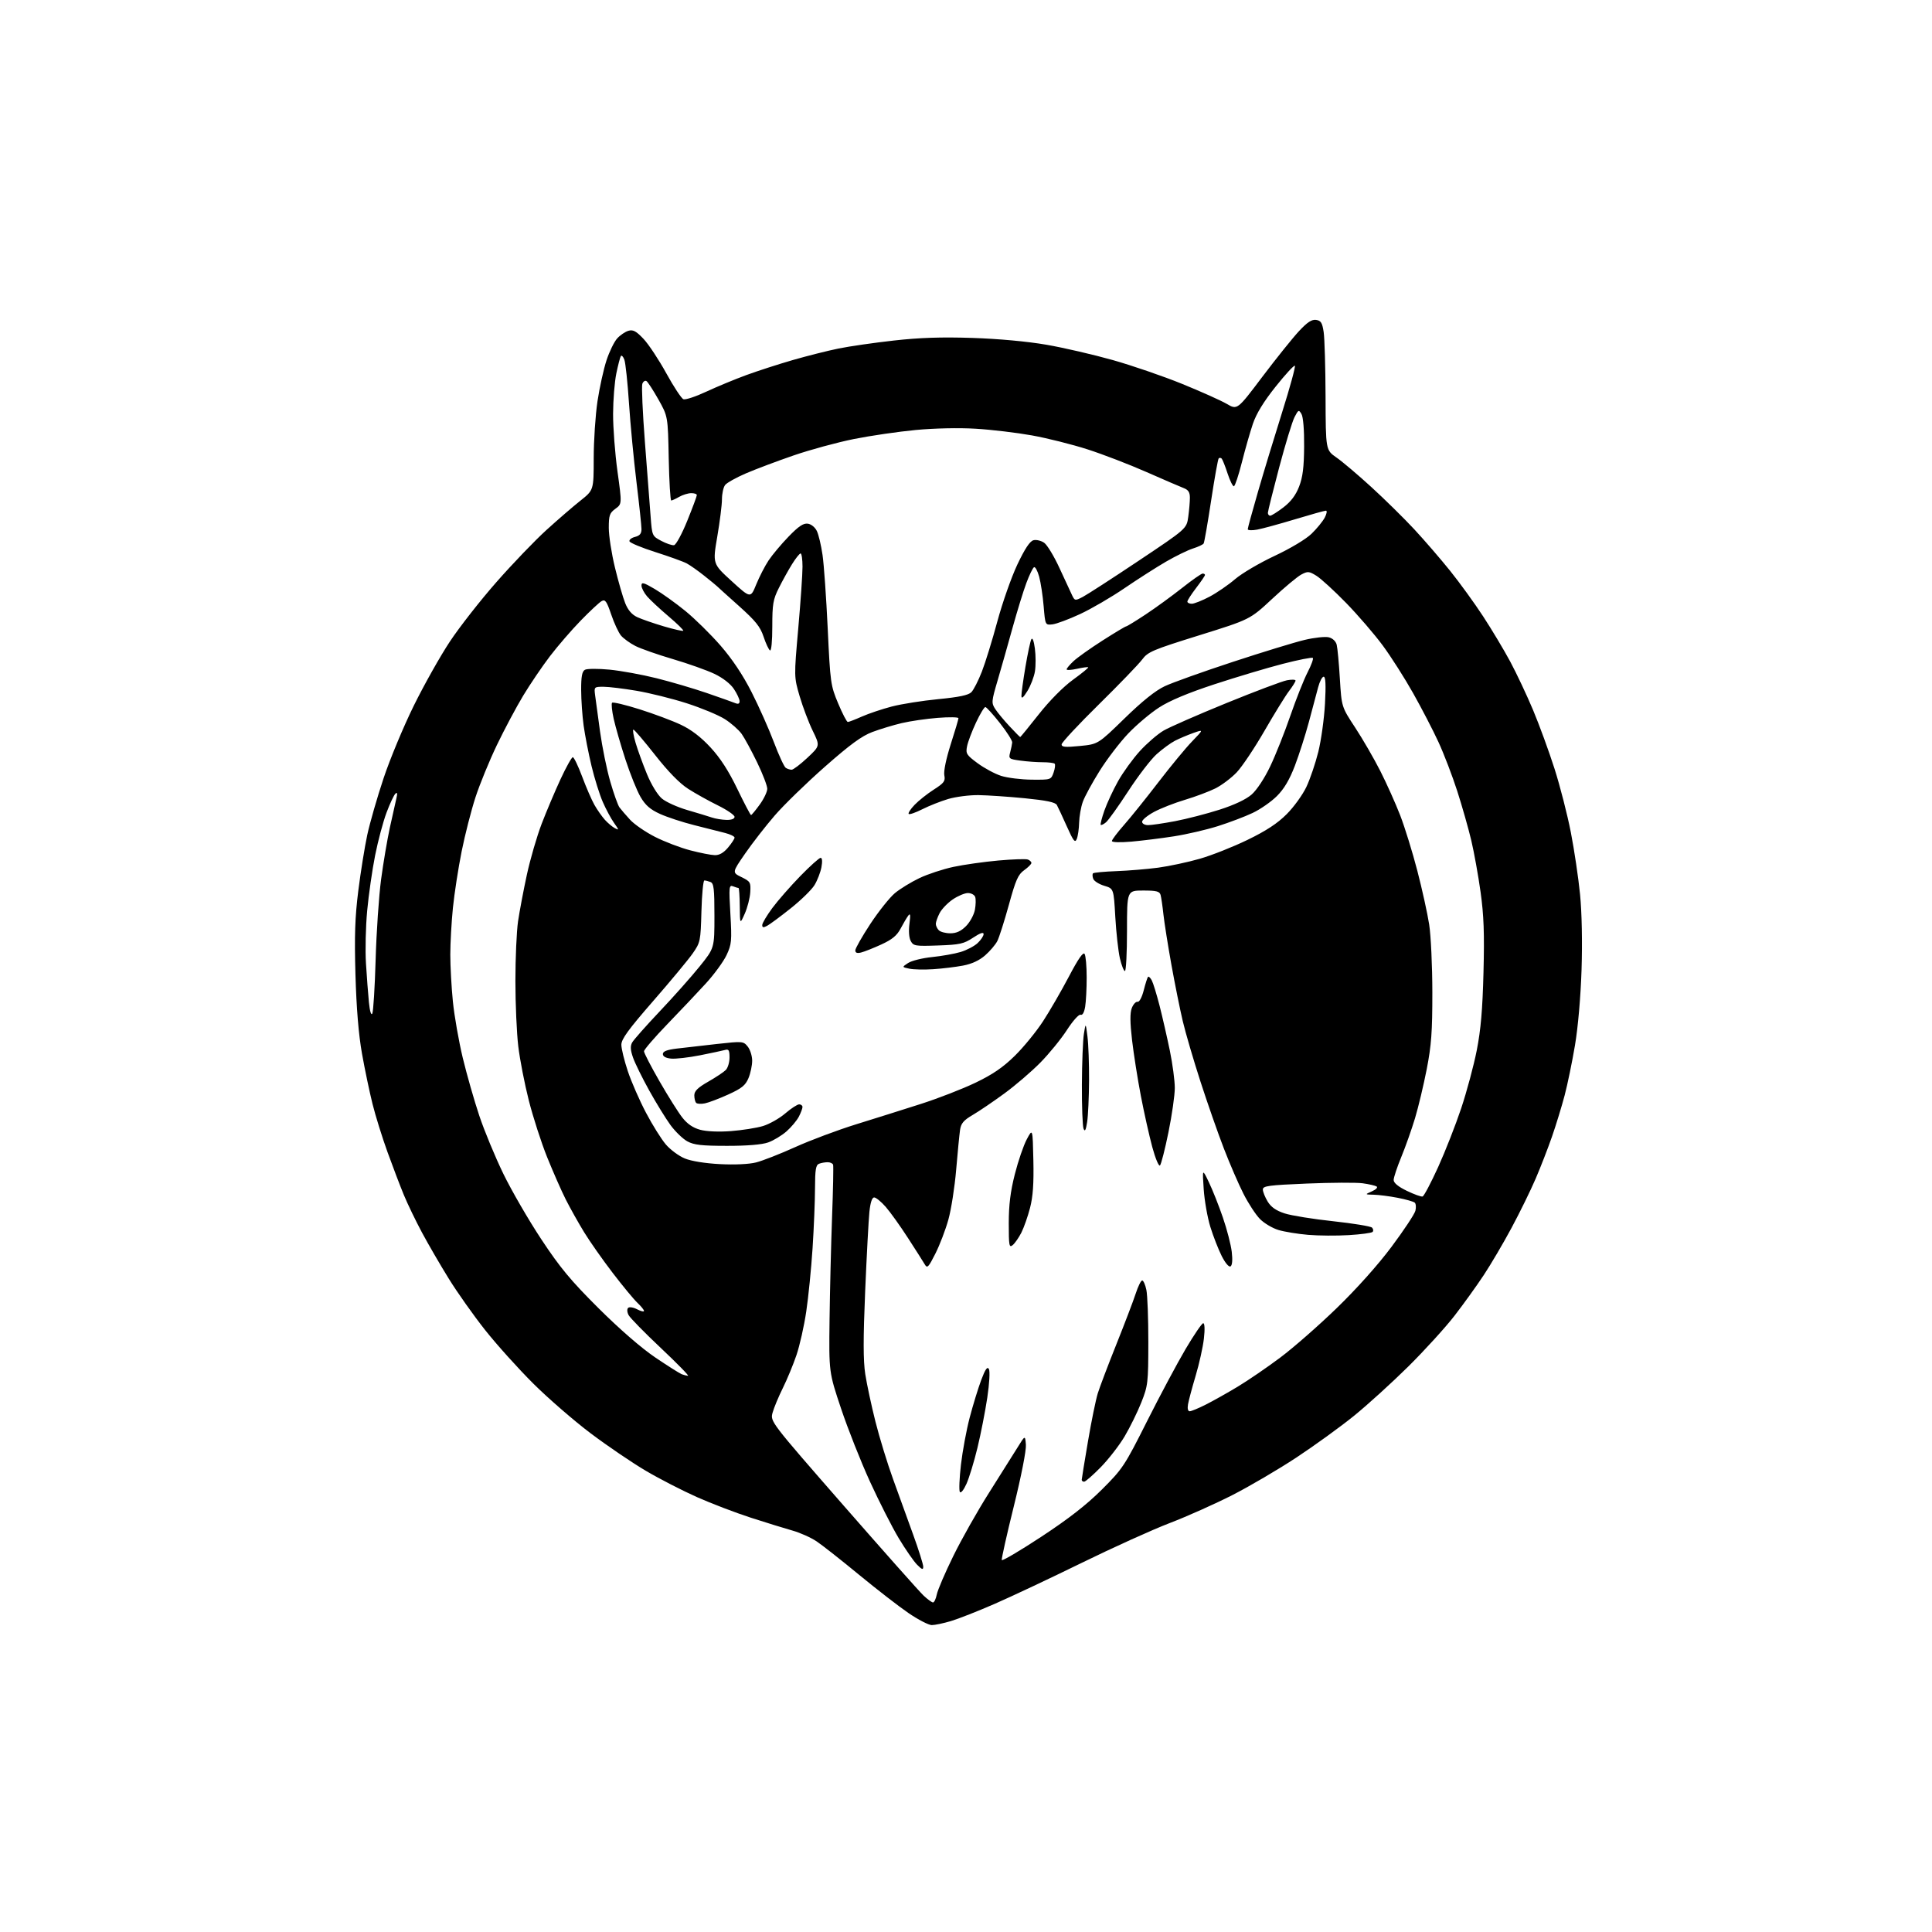 <?xml version="1.0" encoding="UTF-8" standalone="no"?>
<svg 
  version="1.1" 
  xmlns="http://www.w3.org/2000/svg" 
  xmlns:xlink="http://www.w3.org/1999/xlink" 
  xmlns:svg="http://www.w3.org/2000/svg"
  xmlns:rdf="http://www.w3.org/1999/02/22-rdf-syntax-ns#"
  xmlns:cc="http://creativecommons.org/ns#"
  xmlns:dc="http://purl.org/dc/elements/1.1/"
  viewBox="0 0 768 768"
  width="768"
  height="768"
>
<style>svg {background-color: white; }</style>"
<path stroke="none" fill="black" fill-rule="evenodd" d="M370.40,646.00C369.16,646.00 365.02,643.86 361.19,641.25C357.36,638.64 348.50,631.77 341.49,626.00C334.49,620.23 326.90,614.25 324.63,612.73C322.36,611.20 318.02,609.26 315.00,608.42C311.98,607.57 304.55,605.27 298.50,603.32C292.45,601.36 282.77,597.67 277.00,595.10C271.23,592.53 262.09,587.83 256.70,584.65C251.31,581.47 241.47,574.79 234.84,569.80C228.21,564.81 217.94,555.90 212.01,550.01C206.08,544.11 197.46,534.54 192.86,528.73C188.26,522.92 181.76,513.74 178.42,508.33C175.07,502.93 170.28,494.68 167.77,490.00C165.26,485.32 162.00,478.57 160.53,475.00C159.05,471.43 156.14,463.77 154.05,458.00C151.96,452.23 149.27,443.61 148.09,438.86C146.90,434.10 145.01,425.10 143.90,418.86C142.55,411.27 141.69,400.86 141.30,387.50C140.86,371.90 141.11,364.53 142.44,354.00C143.37,346.57 144.98,336.61 146.00,331.85C147.03,327.10 149.94,316.97 152.48,309.35C155.02,301.73 160.43,288.75 164.50,280.50C168.57,272.25 175.02,260.77 178.85,255.00C182.68,249.22 191.01,238.59 197.37,231.36C203.72,224.13 212.65,214.83 217.21,210.69C221.77,206.55 227.86,201.29 230.75,199.00C236.00,194.83 236.00,194.83 236.01,182.16C236.01,175.20 236.69,165.00 237.51,159.50C238.34,154.00 239.96,146.66 241.11,143.19C242.26,139.71 244.17,135.81 245.35,134.52C246.53,133.22 248.54,131.86 249.82,131.49C251.67,130.96 252.88,131.61 255.82,134.72C257.84,136.86 261.91,143.01 264.86,148.38C267.81,153.75 270.88,158.40 271.67,158.70C272.47,159.01 276.58,157.65 280.81,155.67C285.04,153.70 292.19,150.74 296.70,149.09C301.20,147.44 309.53,144.75 315.20,143.11C320.86,141.48 329.01,139.42 333.31,138.55C337.60,137.67 347.50,136.24 355.31,135.37C365.51,134.22 374.28,133.93 386.50,134.33C396.87,134.67 408.35,135.72 415.93,137.03C422.77,138.21 434.65,140.96 442.34,143.13C450.02,145.30 462.43,149.56 469.91,152.60C477.38,155.64 485.38,159.22 487.67,160.56C491.84,162.99 491.84,162.99 501.83,149.74C507.33,142.46 513.86,134.33 516.33,131.67C519.67,128.09 521.43,126.92 523.17,127.17C525.09,127.44 525.62,128.29 526.18,132.00C526.55,134.47 526.89,146.04 526.93,157.70C527.00,178.90 527.00,178.90 531.25,181.86C533.59,183.48 539.86,188.79 545.18,193.66C550.50,198.52 558.15,206.05 562.18,210.39C566.21,214.73 572.62,222.15 576.43,226.89C580.24,231.63 586.15,239.78 589.56,245.00C592.98,250.22 597.83,258.33 600.35,263.01C602.86,267.70 606.95,276.37 609.43,282.28C611.91,288.20 615.74,298.67 617.94,305.56C620.14,312.44 623.06,323.82 624.43,330.85C625.80,337.88 627.45,349.00 628.10,355.57C628.81,362.81 629.04,374.58 628.69,385.50C628.34,396.24 627.29,408.34 626.08,415.50C624.97,422.10 623.12,431.06 621.97,435.42C620.82,439.78 618.57,447.12 616.97,451.74C615.37,456.36 612.43,463.93 610.44,468.56C608.45,473.20 604.14,481.99 600.86,488.10C597.58,494.21 592.61,502.65 589.83,506.85C587.05,511.06 581.82,518.33 578.21,523.00C574.60,527.67 566.33,536.76 559.83,543.20C553.32,549.63 543.59,558.48 538.19,562.85C532.79,567.22 522.51,574.66 515.34,579.39C508.18,584.11 496.73,590.83 489.91,594.31C483.08,597.79 471.88,602.80 465.00,605.43C458.12,608.07 442.38,615.19 430.00,621.26C417.62,627.32 402.07,634.65 395.42,637.55C388.78,640.45 380.94,643.53 377.99,644.41C375.05,645.28 371.63,646.00 370.40,646.00zM370.89,637.00C371.36,637.00 372.04,635.57 372.39,633.82C372.74,632.06 375.68,625.20 378.94,618.57C382.19,611.93 388.59,600.59 393.17,593.37C397.75,586.14 402.85,578.04 404.50,575.37C407.50,570.50 407.50,570.50 407.81,574.29C407.99,576.48 405.98,586.77 403.03,598.68C400.22,610.01 398.06,619.68 398.22,620.15C398.38,620.63 405.46,616.45 413.95,610.87C424.81,603.73 431.95,598.16 438.02,592.11C446.27,583.88 447.06,582.69 455.95,565.00C461.06,554.83 467.97,541.89 471.30,536.25C474.63,530.61 477.78,526.00 478.30,526.00C478.88,526.00 478.99,528.41 478.57,532.10C478.19,535.45 476.72,542.09 475.30,546.85C473.88,551.61 472.51,556.74 472.25,558.25C471.96,559.93 472.22,561.00 472.92,561.00C473.55,561.00 476.41,559.82 479.28,558.37C482.15,556.93 487.88,553.71 492.00,551.23C496.12,548.75 503.75,543.53 508.94,539.64C514.14,535.75 524.21,526.93 531.33,520.03C539.20,512.41 547.76,502.85 553.15,495.63C558.03,489.10 562.30,482.65 562.64,481.30C562.98,479.96 562.86,478.50 562.38,478.07C561.89,477.64 558.84,476.77 555.58,476.14C552.33,475.51 548.05,474.96 546.08,474.92C542.50,474.84 542.50,474.84 545.39,473.56C546.99,472.85 547.81,472.00 547.22,471.64C546.64,471.28 544.14,470.71 541.66,470.37C539.19,470.03 529.25,470.08 519.58,470.48C504.24,471.12 502.00,471.42 502.00,472.86C502.01,473.76 502.87,475.91 503.92,477.64C505.28,479.86 507.26,481.24 510.67,482.35C513.33,483.21 522.01,484.61 529.96,485.46C537.91,486.32 544.86,487.46 545.39,487.99C545.93,488.53 546.03,489.30 545.62,489.71C545.21,490.12 540.97,490.69 536.19,490.98C531.41,491.27 524.12,491.22 520.00,490.87C515.88,490.52 510.56,489.65 508.20,488.94C505.83,488.23 502.53,486.27 500.86,484.58C499.18,482.88 496.23,478.36 494.29,474.53C492.34,470.70 488.84,462.60 486.50,456.53C484.15,450.46 479.97,438.49 477.20,429.93C474.43,421.36 471.26,410.56 470.17,405.93C469.07,401.29 467.04,391.20 465.65,383.50C464.27,375.80 462.84,366.80 462.48,363.50C462.13,360.20 461.62,356.71 461.35,355.75C460.95,354.32 459.71,354.00 454.43,354.00C448.00,354.00 448.00,354.00 448.00,370.00C448.00,378.80 447.63,386.00 447.17,386.00C446.72,386.00 445.82,383.72 445.17,380.92C444.53,378.13 443.71,370.76 443.35,364.54C442.71,353.23 442.71,353.23 438.96,352.11C436.89,351.49 434.92,350.25 434.58,349.35C434.24,348.45 434.20,347.47 434.50,347.16C434.81,346.86 438.98,346.47 443.78,346.29C448.57,346.11 456.06,345.49 460.41,344.91C464.75,344.32 472.18,342.74 476.91,341.38C481.63,340.03 490.19,336.64 495.91,333.86C503.32,330.27 507.81,327.32 511.47,323.65C514.31,320.82 517.83,315.94 519.31,312.81C520.79,309.68 522.93,303.38 524.06,298.81C525.19,294.24 526.38,285.66 526.70,279.75C527.11,272.23 526.95,269.00 526.18,269.00C525.57,269.00 524.58,270.91 523.97,273.25C523.36,275.59 521.71,281.76 520.31,286.97C518.91,292.18 516.40,300.02 514.73,304.40C512.60,309.97 510.45,313.60 507.59,316.45C505.34,318.70 501.00,321.72 497.94,323.16C494.89,324.61 488.66,326.97 484.10,328.41C479.54,329.85 471.69,331.67 466.66,332.45C461.62,333.24 454.01,334.18 449.75,334.56C445.22,334.95 442.00,334.85 442.00,334.32C442.00,333.81 444.16,330.95 446.80,327.95C449.45,324.95 455.58,317.32 460.43,311.00C465.28,304.68 471.33,297.34 473.88,294.71C478.50,289.92 478.50,289.92 474.36,291.37C472.09,292.18 468.80,293.57 467.05,294.47C465.31,295.37 462.03,297.78 459.77,299.81C457.50,301.84 452.43,308.45 448.49,314.50C444.55,320.55 440.57,326.13 439.64,326.89C438.71,327.66 437.77,328.11 437.55,327.89C437.34,327.67 438.00,325.10 439.02,322.19C440.05,319.27 442.49,314.02 444.46,310.51C446.42,307.01 450.33,301.62 453.14,298.53C455.96,295.45 460.18,291.81 462.53,290.43C464.87,289.06 476.10,284.14 487.48,279.50C498.86,274.86 509.71,270.77 511.58,270.42C513.46,270.07 515.00,270.12 515.00,270.54C515.00,270.97 513.83,272.84 512.40,274.72C510.97,276.59 506.59,283.70 502.65,290.52C498.72,297.34 493.75,304.76 491.62,307.01C489.48,309.26 485.66,312.14 483.12,313.41C480.58,314.67 475.12,316.72 471.00,317.95C466.88,319.18 461.36,321.34 458.75,322.75C456.14,324.16 454.00,325.92 454.00,326.66C454.00,327.41 455.06,328.00 456.39,328.00C457.70,328.00 462.54,327.29 467.14,326.42C471.74,325.54 479.68,323.49 484.78,321.86C490.73,319.95 495.32,317.78 497.57,315.81C499.62,314.00 502.68,309.36 504.94,304.61C507.07,300.15 510.67,291.10 512.94,284.50C515.22,277.90 518.29,270.16 519.76,267.31C521.24,264.45 522.19,261.86 521.87,261.54C521.55,261.22 516.16,262.28 509.89,263.90C503.62,265.52 491.41,269.17 482.76,272.01C472.26,275.46 464.95,278.52 460.77,281.23C457.32,283.45 451.80,288.11 448.50,291.57C445.20,295.03 440.08,301.72 437.13,306.43C434.18,311.14 431.16,316.68 430.43,318.75C429.69,320.81 429.04,324.52 428.97,327.00C428.91,329.48 428.49,332.40 428.03,333.50C427.34,335.18 426.70,334.37 424.08,328.50C422.36,324.65 420.57,320.82 420.12,320.00C419.51,318.91 416.01,318.18 407.39,317.32C400.85,316.68 392.54,316.12 388.93,316.07C385.32,316.03 379.92,316.73 376.93,317.61C373.94,318.50 369.32,320.33 366.65,321.68C363.98,323.03 361.54,323.87 361.22,323.56C360.91,323.24 361.95,321.62 363.55,319.95C365.15,318.28 368.58,315.55 371.19,313.88C375.31,311.24 375.85,310.50 375.38,308.17C375.07,306.58 376.10,301.60 377.92,295.89C379.62,290.61 381.00,285.94 381.00,285.50C381.00,285.06 377.29,285.00 372.75,285.36C368.21,285.72 361.77,286.66 358.43,287.45C355.09,288.24 349.85,289.83 346.78,290.98C342.56,292.56 337.93,295.95 327.88,304.81C320.55,311.27 311.60,319.97 307.99,324.15C304.38,328.33 299.08,335.14 296.21,339.29C291.00,346.83 291.00,346.83 294.75,348.67C298.28,350.39 298.48,350.75 298.24,354.68C298.10,356.97 297.12,360.80 296.06,363.18C294.14,367.50 294.14,367.50 294.07,360.25C294.03,356.26 293.81,353.00 293.58,353.00C293.35,353.00 292.38,352.70 291.42,352.33C289.80,351.71 289.72,352.49 290.34,363.33C290.95,374.05 290.83,375.38 288.82,379.66C287.61,382.23 283.92,387.29 280.61,390.91C277.30,394.54 270.40,401.82 265.29,407.11C260.18,412.40 256.00,417.26 256.00,417.91C256.00,418.57 258.77,423.92 262.15,429.80C265.53,435.69 269.61,442.18 271.22,444.23C273.21,446.78 275.46,448.32 278.32,449.10C280.86,449.79 285.67,450.00 290.56,449.63C295.00,449.29 300.72,448.39 303.28,447.62C305.83,446.85 309.83,444.59 312.14,442.61C314.46,440.62 316.95,439.00 317.68,439.00C318.41,439.00 319.00,439.47 319.00,440.05C319.00,440.63 318.35,442.36 317.55,443.90C316.75,445.44 314.54,448.07 312.64,449.75C310.73,451.42 307.45,453.40 305.34,454.14C302.89,455.01 296.98,455.50 289.00,455.49C278.93,455.49 275.87,455.14 273.24,453.71C271.44,452.73 268.42,449.81 266.52,447.22C264.63,444.62 260.83,438.45 258.08,433.50C255.33,428.55 252.43,422.67 251.65,420.43C250.60,417.44 250.50,415.85 251.28,414.43C251.86,413.37 256.82,407.77 262.28,402.00C267.75,396.23 274.87,388.21 278.11,384.19C284.00,376.88 284.00,376.88 284.00,364.05C284.00,353.27 283.75,351.12 282.42,350.61C281.55,350.27 280.46,350.00 280.00,350.00C279.54,350.00 279.01,355.51 278.83,362.25C278.51,374.12 278.40,374.64 275.36,379.00C273.63,381.48 266.55,390.01 259.61,397.97C249.79,409.24 247.00,413.07 247.00,415.30C247.00,416.86 248.16,421.60 249.57,425.82C250.98,430.05 254.23,437.47 256.79,442.32C259.34,447.17 262.90,452.86 264.69,454.95C266.49,457.05 269.88,459.55 272.23,460.51C274.81,461.57 280.34,462.46 286.20,462.76C292.03,463.06 297.75,462.80 300.54,462.09C303.09,461.45 310.12,458.70 316.16,455.97C322.21,453.24 333.08,449.18 340.32,446.93C347.57,444.69 359.12,441.05 366.00,438.85C372.88,436.65 382.68,432.84 387.78,430.39C394.62,427.10 398.72,424.30 403.39,419.71C406.87,416.30 411.92,410.12 414.61,405.99C417.30,401.87 421.93,393.85 424.91,388.19C428.59,381.17 430.58,378.31 431.14,379.20C431.60,379.91 431.97,384.10 431.97,388.50C431.98,392.90 431.70,398.15 431.37,400.17C430.99,402.48 430.31,403.67 429.55,403.38C428.87,403.12 426.47,405.80 424.11,409.45C421.78,413.05 417.02,418.89 413.53,422.43C410.04,425.97 403.61,431.49 399.24,434.68C394.87,437.88 389.23,441.71 386.70,443.19C383.02,445.35 382.02,446.54 381.63,449.19C381.37,451.01 380.67,458.12 380.09,465.00C379.51,471.88 378.12,480.80 376.99,484.83C375.87,488.86 373.55,494.93 371.83,498.33C369.07,503.81 368.59,504.29 367.61,502.61C367.00,501.57 363.99,496.83 360.91,492.08C357.84,487.33 353.86,481.77 352.06,479.72C350.26,477.67 348.21,476.00 347.49,476.00C346.65,476.00 345.99,478.01 345.60,481.75C345.28,484.91 344.52,499.06 343.92,513.20C343.12,532.06 343.13,540.84 343.95,546.20C344.57,550.21 346.39,558.72 348.00,565.11C349.61,571.49 352.75,581.73 354.97,587.86C357.18,593.99 360.80,603.97 363.00,610.05C365.20,616.12 367.00,621.85 367.00,622.77C367.00,624.13 366.53,623.98 364.54,621.98C363.19,620.61 359.91,615.87 357.24,611.43C354.58,606.99 349.44,596.86 345.81,588.93C342.18,580.99 337.03,567.98 334.36,560.00C329.50,545.50 329.50,545.50 329.76,524.50C329.91,512.95 330.36,494.61 330.76,483.74C331.17,472.87 331.35,463.54 331.17,462.99C330.98,462.45 330.01,462.00 329.00,462.00C327.99,462.00 326.45,462.27 325.58,462.61C324.30,463.10 324.00,464.96 323.98,472.36C323.97,477.39 323.53,488.11 323.01,496.18C322.48,504.26 321.36,515.58 320.50,521.33C319.65,527.09 317.89,534.91 316.60,538.70C315.31,542.49 312.87,548.39 311.17,551.81C309.47,555.24 307.65,559.61 307.12,561.54C306.15,565.05 306.15,565.05 335.17,598.28C351.14,616.55 365.51,632.74 367.12,634.25C368.72,635.76 370.42,637.00 370.89,637.00zM384.19,589.84C383.08,592.32 381.94,593.71 381.55,593.08C381.18,592.48 381.37,587.60 381.99,582.24C382.61,576.88 384.17,568.45 385.47,563.50C386.77,558.55 388.83,551.85 390.04,548.60C391.67,544.26 392.48,543.10 393.10,544.21C393.58,545.08 393.31,549.92 392.46,555.61C391.64,561.05 389.89,570.00 388.56,575.50C387.23,581.00 385.26,587.46 384.19,589.84zM430.96,589.00C430.43,589.00 430.00,588.66 430.00,588.25C430.01,587.84 431.12,580.98 432.48,573.00C433.83,565.02 435.60,556.41 436.39,553.85C437.19,551.30 440.52,542.52 443.79,534.35C447.06,526.18 450.51,517.14 451.45,514.25C452.39,511.36 453.55,509.00 454.04,509.00C454.52,509.00 455.27,510.69 455.70,512.75C456.14,514.81 456.49,524.15 456.48,533.50C456.46,549.70 456.33,550.83 453.69,557.50C452.16,561.35 449.17,567.42 447.05,571.00C444.92,574.58 440.65,580.09 437.55,583.25C434.45,586.41 431.48,589.00 430.96,589.00zM273.50,546.91C274.05,546.95 269.20,541.99 262.73,535.89C256.26,529.79 250.48,523.90 249.89,522.79C249.28,521.66 249.19,520.41 249.68,519.92C250.17,519.43 251.74,519.67 253.27,520.47C254.77,521.24 256.00,521.54 256.00,521.12C256.00,520.69 254.84,519.26 253.42,517.92C252.00,516.59 247.56,511.23 243.56,506.00C239.55,500.77 234.43,493.48 232.17,489.78C229.91,486.09 226.64,480.24 224.89,476.79C223.15,473.34 219.82,465.76 217.48,459.96C215.15,454.16 211.88,444.03 210.21,437.45C208.54,430.88 206.66,421.23 206.03,416.00C205.40,410.77 204.88,399.07 204.88,390.00C204.88,380.93 205.35,370.24 205.93,366.25C206.52,362.26 208.09,353.94 209.43,347.75C210.77,341.56 213.42,332.45 215.31,327.50C217.21,322.55 220.59,314.56 222.82,309.75C225.05,304.94 227.25,301.00 227.70,301.00C228.16,301.00 229.84,304.49 231.43,308.75C233.02,313.01 235.22,318.07 236.32,320.00C237.42,321.93 239.26,324.55 240.41,325.84C241.56,327.13 243.36,328.64 244.40,329.21C246.11,330.13 246.09,329.93 244.12,327.16C242.92,325.48 240.89,321.71 239.62,318.80C238.34,315.88 236.33,309.45 235.14,304.50C233.95,299.55 232.55,292.35 232.01,288.50C231.48,284.65 231.03,278.26 231.02,274.30C231.00,268.89 231.38,266.89 232.52,266.25C233.35,265.78 237.74,265.76 242.27,266.19C246.79,266.63 255.22,268.16 261.00,269.61C266.77,271.05 275.77,273.70 281.00,275.50C286.23,277.30 291.29,279.10 292.25,279.49C293.45,279.99 294.00,279.75 294.00,278.75C294.00,277.95 292.99,275.77 291.75,273.90C290.37,271.81 287.38,269.49 284.00,267.87C280.98,266.43 273.55,263.79 267.50,262.01C261.45,260.23 254.73,257.88 252.57,256.78C250.41,255.68 247.84,253.81 246.85,252.64C245.87,251.46 244.12,247.69 242.96,244.26C241.17,238.99 240.58,238.16 239.17,238.94C238.25,239.44 234.51,242.93 230.86,246.68C227.21,250.43 221.71,256.80 218.63,260.83C215.56,264.85 210.77,271.91 207.99,276.51C205.22,281.11 200.50,289.96 197.51,296.19C194.53,302.41 190.70,311.75 189.01,316.94C187.32,322.13 184.84,331.81 183.51,338.44C182.18,345.07 180.62,355.16 180.04,360.86C179.47,366.55 179.00,374.94 179.00,379.50C179.00,384.06 179.46,392.45 180.03,398.14C180.60,403.84 182.37,413.90 183.95,420.50C185.54,427.10 188.50,437.45 190.52,443.50C192.54,449.55 196.86,459.96 200.11,466.64C203.36,473.32 210.14,485.02 215.18,492.64C222.63,503.92 226.87,509.02 237.92,520.03C246.28,528.35 254.96,535.89 260.50,539.63C265.45,542.97 270.18,545.96 271.00,546.28C271.82,546.59 272.95,546.87 273.50,546.91zM489.16,503.40C488.52,503.80 487.08,502.11 485.65,499.29C484.32,496.65 482.29,491.44 481.13,487.71C479.98,483.97 478.79,477.22 478.49,472.71C477.94,464.50 477.94,464.50 480.57,470.00C482.02,473.02 484.52,479.32 486.12,484.00C487.73,488.67 489.31,494.80 489.64,497.61C490.02,500.85 489.84,502.98 489.16,503.40zM402.57,494.94C401.16,496.11 401.00,495.23 401.00,486.25C401.00,478.99 401.66,473.66 403.41,466.77C404.73,461.56 406.87,455.31 408.16,452.90C410.50,448.50 410.50,448.50 410.78,461.24C410.98,470.47 410.62,475.69 409.45,480.18C408.57,483.59 407.01,488.01 406.00,490.01C404.98,492.00 403.44,494.22 402.57,494.94zM565.50,475.63C566.05,475.47 568.83,470.20 571.69,463.92C574.54,457.64 578.67,447.10 580.87,440.50C583.07,433.90 585.85,423.55 587.04,417.50C588.64,409.36 589.34,401.29 589.71,386.50C590.11,371.04 589.84,363.80 588.55,354.59C587.64,348.04 585.97,338.81 584.86,334.09C583.74,329.37 581.23,320.55 579.29,314.50C577.34,308.45 573.98,299.68 571.82,295.00C569.67,290.32 565.14,281.59 561.77,275.60C558.40,269.60 552.96,261.05 549.67,256.60C546.38,252.14 539.82,244.53 535.10,239.68C530.37,234.83 525.06,229.97 523.30,228.88C520.38,227.07 519.85,227.03 517.30,228.38C515.76,229.19 510.54,233.54 505.70,238.06C496.89,246.26 496.89,246.26 476.70,252.55C458.18,258.32 456.29,259.12 454.03,262.17C452.67,264.00 444.91,272.05 436.78,280.05C428.65,288.05 422.00,295.19 422.00,295.93C422.00,296.98 423.52,297.11 429.25,296.54C436.50,295.83 436.50,295.83 447.00,285.60C454.06,278.72 459.30,274.52 463.00,272.78C466.02,271.36 478.18,267.01 490.00,263.13C501.82,259.24 514.68,255.31 518.58,254.38C522.47,253.45 526.81,252.99 528.22,253.34C529.76,253.73 531.01,254.91 531.36,256.30C531.68,257.57 532.25,263.65 532.62,269.81C533.30,281.01 533.30,281.01 538.72,289.25C541.70,293.79 546.19,301.55 548.70,306.50C551.21,311.45 554.77,319.39 556.61,324.14C558.44,328.89 561.51,338.80 563.41,346.14C565.32,353.49 567.44,363.10 568.12,367.50C568.81,371.90 569.37,384.05 569.38,394.50C569.39,410.12 568.99,415.55 567.15,425.00C565.91,431.32 563.82,440.11 562.49,444.52C561.16,448.93 558.71,455.86 557.04,459.91C555.37,463.96 554.00,468.08 554.00,469.06C554.00,470.23 555.82,471.73 559.25,473.38C562.14,474.78 564.95,475.79 565.50,475.63zM461.11,463.29C460.64,463.76 459.27,460.48 458.04,455.94C456.83,451.43 454.78,442.28 453.50,435.60C452.22,428.92 450.65,418.96 450.01,413.48C449.19,406.42 449.16,402.69 449.90,400.74C450.48,399.23 451.51,398.10 452.19,398.24C452.90,398.39 453.93,396.48 454.66,393.63C455.34,390.95 456.11,388.55 456.37,388.30C456.63,388.04 457.29,388.68 457.85,389.71C458.40,390.75 459.80,395.30 460.96,399.83C462.11,404.35 463.94,412.37 465.03,417.64C466.11,422.91 467.00,429.58 467.00,432.47C467.00,435.36 465.87,443.28 464.48,450.08C463.10,456.87 461.58,462.82 461.11,463.29zM432.16,446.00C431.64,449.31 431.26,450.01 430.73,448.67C430.33,447.66 430.03,439.79 430.07,431.17C430.11,422.55 430.47,413.48 430.86,411.00C431.58,406.50 431.58,406.50 432.28,412.00C432.67,415.02 432.95,422.90 432.92,429.50C432.88,436.10 432.54,443.52 432.16,446.00zM280.18,438.61C278.70,438.91 277.15,438.82 276.74,438.41C276.33,438.00 276.00,436.65 276.00,435.41C276.00,433.72 277.38,432.35 281.50,430.00C284.53,428.27 287.68,426.18 288.50,425.35C289.33,424.53 290.00,422.28 290.00,420.36C290.00,417.51 289.68,416.96 288.25,417.37C287.29,417.64 282.79,418.60 278.26,419.50C273.73,420.39 268.55,420.99 266.76,420.81C264.67,420.61 263.50,419.96 263.50,419.00C263.50,417.93 265.08,417.31 269.00,416.83C272.02,416.46 279.21,415.63 284.98,415.00C295.23,413.87 295.49,413.89 297.23,416.03C298.20,417.24 299.00,419.76 299.00,421.64C299.00,423.52 298.34,426.65 297.53,428.58C296.33,431.45 294.85,432.65 289.47,435.09C285.85,436.73 281.67,438.32 280.18,438.61zM147.99,402.92C148.40,402.14 149.00,392.50 149.32,381.50C149.63,370.50 150.62,356.10 151.50,349.50C152.39,342.90 153.95,333.68 154.97,329.00C155.99,324.32 157.14,319.15 157.54,317.50C158.05,315.37 157.94,314.79 157.18,315.50C156.58,316.05 155.00,319.43 153.66,323.00C152.31,326.58 150.27,334.23 149.12,340.00C147.97,345.77 146.55,355.68 145.96,362.00C145.37,368.32 145.15,377.77 145.48,383.00C145.80,388.23 146.33,395.16 146.65,398.42C147.00,401.95 147.54,403.76 147.99,402.92zM371.00,385.27C367.43,385.51 363.15,385.42 361.50,385.07C358.50,384.44 358.50,384.44 361.00,382.80C362.38,381.90 366.65,380.84 370.50,380.45C374.35,380.06 379.47,379.15 381.87,378.43C384.27,377.71 387.31,376.12 388.62,374.89C389.93,373.66 391.00,372.05 391.00,371.31C391.00,370.42 389.61,370.89 386.83,372.74C383.12,375.19 381.57,375.54 372.91,375.84C363.81,376.16 363.09,376.04 362.03,374.05C361.34,372.77 361.14,370.05 361.52,367.21C361.99,363.64 361.88,362.86 361.03,364.00C360.42,364.82 359.05,367.15 357.98,369.17C356.53,371.91 354.61,373.49 350.35,375.44C347.21,376.88 343.60,378.31 342.32,378.63C340.70,379.04 340.00,378.78 340.00,377.78C340.00,377.00 342.70,372.26 345.99,367.25C349.29,362.25 353.68,356.75 355.74,355.03C357.81,353.31 362.20,350.62 365.50,349.05C368.80,347.48 374.88,345.48 379.00,344.60C383.12,343.72 391.16,342.58 396.85,342.07C402.54,341.56 407.82,341.38 408.60,341.68C409.37,341.97 410.00,342.59 410.00,343.04C410.00,343.49 408.71,344.78 407.13,345.91C404.71,347.63 403.76,349.78 401.03,359.72C399.24,366.20 397.18,372.67 396.44,374.10C395.71,375.53 393.53,378.08 391.61,379.77C389.30,381.79 386.32,383.18 382.81,383.84C379.89,384.39 374.57,385.04 371.00,385.27zM377.78,371.00C380.16,371.00 382.00,370.16 384.00,368.15C385.57,366.58 387.16,363.66 387.54,361.66C387.91,359.65 387.96,357.34 387.64,356.51C387.32,355.68 386.03,355.00 384.76,355.00C383.50,355.00 380.79,356.14 378.74,357.53C376.70,358.92 374.34,361.37 373.51,362.98C372.68,364.59 372.00,366.51 372.00,367.25C372.00,367.99 372.54,369.14 373.20,369.80C373.86,370.46 375.92,371.00 377.78,371.00zM304.93,368.03C303.46,368.82 303.00,368.75 303.00,367.72C303.00,366.97 304.82,363.92 307.03,360.93C309.25,357.94 314.25,352.24 318.13,348.25C322.02,344.26 325.65,341.00 326.21,341.00C326.84,341.00 326.96,342.43 326.53,344.75C326.14,346.81 324.90,350.01 323.77,351.85C322.64,353.70 318.37,357.86 314.29,361.10C310.21,364.35 306.00,367.47 304.93,368.03zM284.16,339.94C285.95,339.98 287.67,338.99 289.41,336.92C290.83,335.23 292.00,333.45 292.00,332.96C292.00,332.48 290.31,331.65 288.25,331.12C286.19,330.59 280.68,329.20 276.00,328.02C271.32,326.85 265.18,324.83 262.35,323.54C258.48,321.78 256.57,320.12 254.63,316.81C253.21,314.39 250.52,307.71 248.64,301.96C246.76,296.21 244.66,288.91 243.95,285.74C243.25,282.58 242.96,279.70 243.31,279.35C243.66,279.00 248.57,280.17 254.23,281.95C259.88,283.73 267.26,286.49 270.64,288.09C274.79,290.05 278.62,292.98 282.43,297.10C286.32,301.30 289.63,306.42 293.09,313.60C295.85,319.32 298.31,324.00 298.55,324.00C298.79,324.00 300.34,322.13 301.99,319.85C303.65,317.57 305.00,314.73 305.00,313.55C305.00,312.36 303.19,307.64 300.97,303.06C298.75,298.47 295.98,293.38 294.82,291.74C293.65,290.10 290.63,287.45 288.11,285.85C285.59,284.25 278.79,281.43 273.01,279.57C267.23,277.71 258.26,275.48 253.07,274.60C247.89,273.72 241.96,273.00 239.89,273.00C236.22,273.00 236.14,273.08 236.55,276.25C236.78,278.04 237.67,284.57 238.52,290.76C239.38,296.96 241.21,305.95 242.60,310.73C243.98,315.52 245.63,320.13 246.26,320.97C246.88,321.81 248.77,324.00 250.45,325.84C252.13,327.68 256.60,330.75 260.38,332.67C264.16,334.59 270.46,337.00 274.38,338.02C278.30,339.05 282.70,339.91 284.16,339.94zM288.75,325.92C290.77,325.97 292.00,325.51 292.00,324.71C292.00,324.01 289.01,321.95 285.35,320.15C281.70,318.35 276.38,315.39 273.55,313.57C270.18,311.42 265.62,306.75 260.44,300.16C256.07,294.61 252.19,290.05 251.80,290.03C251.42,290.01 251.80,292.36 252.65,295.25C253.50,298.14 255.54,303.76 257.18,307.73C258.93,311.96 261.40,316.00 263.13,317.45C264.75,318.82 269.33,320.88 273.29,322.03C277.26,323.18 281.62,324.51 283.00,324.98C284.38,325.45 286.96,325.88 288.75,325.92zM410.15,309.93C417.73,310.00 417.81,309.97 418.82,307.09C419.38,305.48 419.57,303.91 419.25,303.59C418.93,303.26 416.78,303.00 414.47,303.00C412.17,303.00 408.16,302.71 405.57,302.35C401.08,301.74 400.89,301.58 401.55,299.10C401.93,297.67 402.30,295.89 402.37,295.15C402.44,294.41 400.25,290.95 397.50,287.46C394.75,283.97 392.14,281.09 391.70,281.06C391.26,281.03 389.58,283.81 387.97,287.25C386.36,290.69 384.76,294.92 384.42,296.66C383.84,299.57 384.18,300.12 388.64,303.41C391.31,305.38 395.52,307.64 398.00,308.43C400.48,309.22 405.94,309.89 410.15,309.93zM314.68,305.98C315.33,305.99 318.14,303.86 320.93,301.25C326.00,296.50 326.00,296.50 323.07,290.50C321.46,287.20 319.13,281.03 317.88,276.79C315.62,269.07 315.62,269.07 317.32,249.79C318.26,239.18 319.02,228.14 319.01,225.25C319.01,222.36 318.66,220.00 318.25,220.00C317.84,220.00 316.31,221.92 314.86,224.25C313.40,226.59 311.04,230.85 309.61,233.72C307.31,238.30 307.00,240.15 307.00,249.03C307.00,254.94 306.62,258.88 306.08,258.55C305.57,258.23 304.42,255.78 303.53,253.09C302.21,249.12 300.36,246.82 293.70,240.86C289.19,236.83 285.27,233.30 285.00,233.01C284.73,232.73 282.48,230.88 280.00,228.91C277.52,226.93 274.38,224.71 273.00,223.97C271.62,223.23 266.02,221.21 260.55,219.47C255.08,217.73 250.43,215.80 250.23,215.19C250.03,214.58 251.01,213.78 252.43,213.43C254.31,212.96 255.00,212.13 255.00,210.35C255.00,209.02 254.11,200.63 253.02,191.71C251.93,182.80 250.59,168.70 250.04,160.40C249.49,152.09 248.66,144.25 248.19,142.98C247.72,141.70 247.08,141.07 246.78,141.58C246.47,142.09 245.67,145.20 244.99,148.50C244.31,151.80 243.73,159.00 243.71,164.50C243.69,170.00 244.48,180.31 245.46,187.42C247.25,200.34 247.25,200.34 244.62,202.25C242.33,203.93 242.00,204.87 242.00,209.83C242.00,212.95 243.10,220.05 244.45,225.60C245.80,231.16 247.63,237.53 248.53,239.77C249.63,242.53 251.18,244.33 253.33,245.33C255.07,246.14 259.81,247.78 263.85,248.98C267.89,250.17 271.38,250.96 271.60,250.73C271.83,250.50 269.20,247.93 265.76,245.01C262.32,242.09 258.49,238.53 257.25,237.10C256.02,235.67 255.01,233.72 255.00,232.78C255.00,231.32 255.81,231.53 260.25,234.13C263.14,235.83 268.62,239.75 272.43,242.86C276.23,245.96 282.53,252.16 286.43,256.64C291.08,261.99 295.31,268.32 298.77,275.14C301.67,280.84 305.65,289.77 307.62,295.00C309.59,300.23 311.72,304.83 312.35,305.23C312.98,305.64 314.03,305.98 314.68,305.98zM405.55,293.00C405.68,293.00 409.00,288.92 412.94,283.94C417.23,278.50 422.65,273.03 426.50,270.23C430.03,267.68 432.77,265.44 432.59,265.26C432.41,265.08 430.40,265.35 428.13,265.86C425.86,266.37 424.00,266.47 424.00,266.08C424.00,265.69 425.24,264.22 426.75,262.81C428.26,261.39 433.45,257.71 438.28,254.62C443.12,251.53 447.33,249.00 447.65,249.00C447.97,249.00 451.44,246.88 455.37,244.28C459.29,241.69 465.79,236.96 469.82,233.78C473.84,230.60 477.55,228.00 478.07,228.00C478.58,228.00 479.00,228.25 479.00,228.56C479.00,228.87 477.43,231.18 475.50,233.70C473.57,236.22 472.00,238.67 472.00,239.14C472.00,239.61 472.79,240.00 473.75,240.00C474.71,240.00 477.90,238.73 480.84,237.18C483.77,235.62 488.34,232.48 490.99,230.20C493.65,227.92 500.70,223.77 506.66,220.98C512.93,218.04 519.12,214.34 521.33,212.20C523.44,210.17 525.81,207.26 526.61,205.75C527.40,204.24 527.62,203.00 527.08,203.00C526.55,203.00 521.03,204.54 514.81,206.42C508.59,208.30 501.81,210.15 499.75,210.53C497.69,210.91 496.00,210.84 496.00,210.37C496.00,209.90 497.83,203.22 500.06,195.51C502.29,187.80 506.63,173.51 509.71,163.74C512.79,153.97 515.05,145.71 514.73,145.40C514.41,145.08 510.98,148.80 507.11,153.66C502.32,159.66 499.41,164.42 498.03,168.50C496.92,171.80 494.95,178.68 493.66,183.79C492.37,188.90 490.95,193.17 490.51,193.29C490.07,193.41 488.93,191.12 487.98,188.21C487.03,185.30 485.97,182.64 485.63,182.29C485.28,181.95 484.75,181.91 484.45,182.21C484.15,182.51 482.80,190.07 481.44,199.00C480.08,207.93 478.75,215.60 478.47,216.04C478.20,216.49 476.29,217.38 474.24,218.03C472.18,218.68 467.35,221.04 463.50,223.27C459.65,225.51 452.23,230.25 447.00,233.82C441.77,237.39 433.83,242.02 429.35,244.10C424.86,246.19 419.91,248.03 418.35,248.20C415.50,248.50 415.50,248.50 414.87,241.00C414.53,236.88 413.72,231.57 413.08,229.22C412.43,226.87 411.51,225.19 411.02,225.49C410.53,225.79 409.17,228.60 408.00,231.74C406.82,234.87 404.37,242.85 402.53,249.47C400.70,256.09 398.03,265.51 396.59,270.41C394.09,278.91 394.05,279.43 395.67,281.91C396.60,283.33 399.16,286.41 401.35,288.75C403.53,291.09 405.43,293.00 405.55,293.00zM337.01,287.00C337.42,287.00 339.94,286.03 342.62,284.84C345.31,283.65 350.65,281.86 354.50,280.85C358.35,279.85 366.68,278.53 373.00,277.92C381.26,277.12 384.96,276.34 386.13,275.16C387.03,274.25 388.91,270.57 390.30,267.00C391.69,263.43 394.47,254.43 396.47,247.00C398.48,239.57 402.05,229.41 404.42,224.40C407.38,218.16 409.38,215.13 410.80,214.76C411.94,214.46 413.86,214.91 415.07,215.76C416.28,216.61 419.04,221.17 421.20,225.90C423.37,230.63 425.62,235.49 426.21,236.70C427.24,238.82 427.41,238.84 430.39,237.30C432.10,236.41 442.10,229.95 452.60,222.93C471.70,210.17 471.70,210.17 472.35,205.45C472.71,202.85 473.00,199.42 473.00,197.84C473.00,195.67 472.37,194.71 470.49,194.00C469.11,193.47 462.47,190.61 455.74,187.64C449.01,184.67 438.49,180.62 432.38,178.65C426.26,176.68 416.28,174.17 410.20,173.08C404.13,171.99 394.06,170.79 387.83,170.42C381.16,170.02 371.36,170.23 364.00,170.93C357.12,171.58 346.09,173.19 339.48,174.51C332.87,175.84 322.07,178.77 315.48,181.04C308.89,183.31 300.35,186.52 296.50,188.18C292.65,189.84 288.94,191.91 288.25,192.79C287.56,193.67 287.00,196.21 286.99,198.44C286.99,200.67 286.15,207.36 285.13,213.30C283.28,224.10 283.28,224.10 290.82,230.98C298.36,237.86 298.36,237.86 300.60,232.35C301.84,229.31 304.04,225.02 305.51,222.80C306.98,220.59 310.56,216.31 313.48,213.30C317.46,209.19 319.36,207.91 321.13,208.17C322.47,208.36 324.02,209.62 324.72,211.10C325.41,212.53 326.42,216.81 326.97,220.60C327.53,224.40 328.45,237.57 329.03,249.87C330.05,271.48 330.19,272.49 333.18,279.62C334.88,283.68 336.61,287.00 337.01,287.00zM408.42,274.67C406.78,277.33 406.05,277.93 406.03,276.62C406.01,275.59 406.73,270.42 407.62,265.12C408.51,259.83 409.57,254.88 409.97,254.13C410.42,253.31 410.98,254.77 411.38,257.81C411.75,260.58 411.76,264.64 411.41,266.84C411.06,269.04 409.71,272.56 408.42,274.67zM267.93,216.72C268.72,216.60 271.08,212.26 273.18,207.07C275.28,201.89 277.00,197.27 277.00,196.82C277.00,196.37 275.99,196.02 274.75,196.04C273.51,196.05 271.38,196.71 270.00,197.50C268.62,198.29 267.20,198.95 266.83,198.96C266.47,198.98 266.02,191.46 265.83,182.25C265.50,165.50 265.50,165.50 261.73,158.79C259.65,155.11 257.51,151.81 256.97,151.48C256.43,151.15 255.70,151.63 255.34,152.55C254.99,153.47 255.45,163.96 256.37,175.86C257.29,187.76 258.30,201.00 258.63,205.28C259.21,213.00 259.24,213.08 262.86,215.00C264.86,216.07 267.14,216.84 267.93,216.72zM504.92,205.00C505.43,205.00 507.78,203.52 510.15,201.71C513.13,199.44 515.06,196.89 516.40,193.46C517.86,189.70 518.35,185.83 518.41,177.50C518.47,170.93 518.04,165.73 517.36,164.58C516.30,162.78 516.12,162.86 514.59,165.82C513.69,167.56 510.94,176.58 508.48,185.86C506.02,195.15 504.00,203.25 504.00,203.87C504.00,204.49 504.42,205.00 504.92,205.00z" />

</svg>
